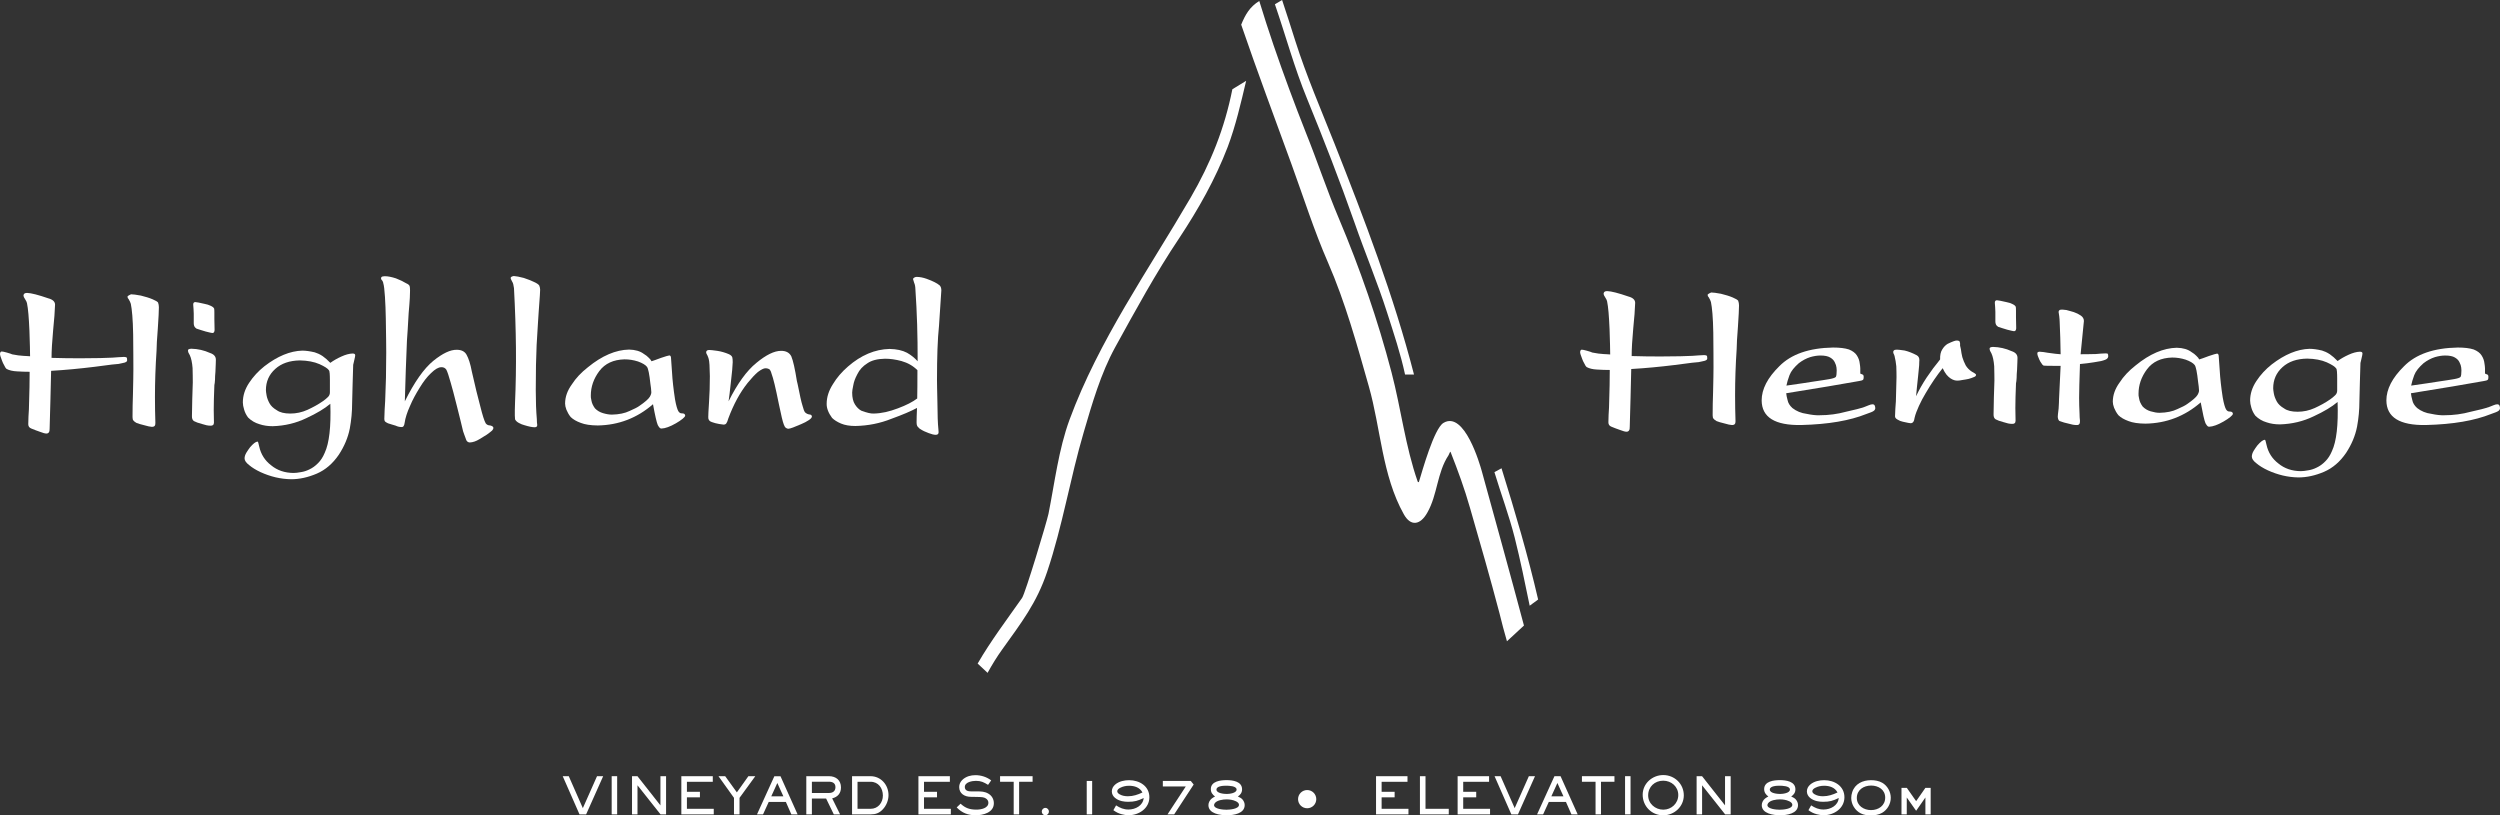 <?xml version="1.0" encoding="utf-8"?>
<!-- Generator: Adobe Illustrator 27.4.0, SVG Export Plug-In . SVG Version: 6.00 Build 0)  -->
<svg version="1.1" id="Layer_1" xmlns="http://www.w3.org/2000/svg" xmlns:xlink="http://www.w3.org/1999/xlink" x="0px" y="0px"
	 viewBox="0 0 732.158 238.79" style="enable-background:new 0 0 732.158 238.79;" xml:space="preserve">
<rect x="0" y="0" width="732.158" height="238.79" fill="#333333" stroke="none"/>
<style type="text/css">
	.st0{fill-rule:evenodd;clip-rule:evenodd;fill:#FFFFFF;}
	.st1{fill:#FFFFFF;}
</style>
<g>
	<g>
		<path class="st0" d="M286.317,194.331c3.861-6.672,8.597-12.921,13.008-19.213c0.967-1.394,7.168-22.018,7.737-24.635
			c1.82-9.103,2.958-18.86,6.173-27.593c8.534-23.156,23.07-43.751,35.417-64.944c5.945-10.212,9.984-20.368,12.26-31.803
			l4.039-2.475c-1.536,6.486-3.044,13.085-5.405,19.371c-3.641,9.501-8.59,18.206-14.166,26.655
			c-6.912,10.298-12.801,21.136-18.803,32.031c-4.21,7.681-6.742,16.499-9.188,24.835c-3.983,13.512-6.202,27.479-10.725,40.906
			c-3.072,9.159-7.539,14.878-13.113,22.672c-1.589,2.198-3.009,4.525-4.327,6.915 M375.476,0c1.338,4.011,2.617,7.994,3.869,11.976
			c3.271,10.269,7.539,20.14,11.522,30.182c8.761,22.188,17.295,44.405,23.241,67.532h-2.617c-1.309-6.088-3.3-12.004-5.205-17.978
			c-2.845-8.932-6.515-17.637-9.587-26.483c-4.324-12.317-8.99-24.266-13.911-36.327c-3.698-8.989-6.258-18.462-9.415-27.649
			L375.476,0z M441.33,187.806c-0.796-2.703-1.507-5.462-2.19-8.222c-2.703-10.297-5.661-20.566-8.619-30.807
			c-1.622-5.689-3.527-10.894-5.69-16.385c-0.141-0.37-0.369,0.54-0.597,0.91c-3.413,5.148-3.214,11.578-6.23,16.84
			c-2.019,3.613-4.836,4.153-6.884,0.455c-6.371-11.378-6.742-25.147-10.24-37.436c-3.442-12.146-6.884-24.606-11.919-36.183
			c-4.126-9.444-7.197-19.174-10.725-28.874c-4.95-13.626-10.041-27.167-14.736-40.878c1.223-2.987,2.504-5.205,5.292-6.94
			c1.337,4.323,2.703,8.648,4.182,12.943c2.958,8.619,6.116,17.154,9.472,25.631c3.357,8.334,6.145,16.84,9.644,25.089
			c6.173,14.621,11.435,29.784,15.446,45.145c2.759,10.525,4.039,21.648,7.652,31.946c0.057,0.171,0.341,0.256,0.37,0.057
			c0.938-3.044,4.409-15.589,7.168-17.239c6.145-3.698,10.696,12.175,11.237,14.138c4.153,15.077,8.334,30.125,12.346,45.201
			L441.33,187.806z M447.987,177.394c-1.365-6.656-2.731-13.342-4.38-19.913c-1.65-6.486-4.011-12.801-5.945-19.202l2.076-1.137
			c3.982,12.772,7.709,25.403,10.725,38.431L447.987,177.394z"/>
		<path class="st0" d="M289.223,197.053c-0.985-0.891-1.952-1.8-2.906-2.722"/>
	</g>
	<g>
		<path class="st1" d="M14.971,108.602c-0.062,2.864-0.13,5.681-0.202,8.452c-0.073,2.77-0.151,5.587-0.234,8.451
			c0.042,0.975-0.28,1.463-0.964,1.463c-0.374,0-0.986-0.167-1.837-0.499c-0.477-0.166-0.924-0.326-1.338-0.482
			c-0.415-0.155-0.819-0.316-1.214-0.482c-0.602-0.229-0.903-0.654-0.903-1.277c0.021-1.493,0.083-2.956,0.188-4.388
			c0.082-2.511,0.139-4.669,0.171-6.474c0.031-1.806,0.047-3.3,0.047-4.483c-0.602,0-1.209-0.009-1.821-0.031
			c-0.612-0.02-1.24-0.051-1.883-0.093c-1.266-0.062-2.283-0.301-3.05-0.716c-0.146-0.124-0.276-0.28-0.389-0.467
			c-0.115-0.186-0.223-0.394-0.327-0.623c-0.249-0.414-0.456-0.86-0.623-1.338c-0.394-0.997-0.59-1.65-0.59-1.961
			c0.041-0.477,0.207-0.716,0.498-0.716c0.249,0,0.747,0.104,1.494,0.311c0.394,0.104,0.721,0.202,0.98,0.296
			c0.259,0.094,0.461,0.172,0.607,0.233c0.643,0.125,1.23,0.224,1.759,0.296c0.529,0.073,1.022,0.12,1.479,0.141
			c0.414,0.021,0.782,0.042,1.105,0.062c0.321,0.021,0.616,0.042,0.887,0.061c0-1.224-0.062-3.704-0.188-7.438
			c-0.083-1.931-0.181-3.565-0.296-4.903c-0.115-1.338-0.254-2.401-0.42-3.191c-0.021-0.145-0.073-0.306-0.156-0.482
			c-0.083-0.176-0.197-0.379-0.343-0.607c-0.353-0.539-0.529-0.903-0.529-1.089c0-0.395,0.176-0.654,0.529-0.779
			c0.104-0.02,0.203-0.035,0.296-0.046c0.094-0.01,0.182-0.016,0.266-0.016c1.182,0.042,3.247,0.571,6.194,1.587
			c1.307,0.353,1.961,0.976,1.961,1.868c0,0.332-0.063,1.431-0.187,3.299c-0.145,1.847-0.27,3.227-0.373,4.139
			c-0.311,3.342-0.468,6.049-0.468,8.125c1.39,0.042,2.775,0.073,4.156,0.093c1.38,0.021,2.765,0.031,4.155,0.031
			c4.793-0.02,7.958-0.082,9.494-0.186c0.58-0.042,1.152-0.082,1.712-0.125c0.56-0.041,1.131-0.072,1.712-0.093
			c0.435,0,0.715,0.093,0.84,0.28c0.02,0.104,0.035,0.223,0.047,0.357c0.009,0.135,0.015,0.286,0.015,0.452
			c-0.042,0.249-0.301,0.447-0.778,0.591c-0.27,0.062-0.55,0.124-0.84,0.186l-0.872,0.186c-0.042,0-0.696,0.062-1.961,0.187
			c-1.349,0.167-3.029,0.384-5.042,0.654c-2.199,0.27-4.348,0.503-6.443,0.7C19.194,108.317,17.087,108.478,14.971,108.602z
			 M45.848,102.688c-0.311,4.649-0.467,9.172-0.467,13.571c0,1.308,0.01,2.589,0.031,3.845c0.02,1.256,0.051,2.506,0.093,3.751
			c0,0.331-0.042,0.58-0.124,0.747c-0.146,0.27-0.447,0.405-0.903,0.405c-0.498-0.021-1.235-0.177-2.21-0.468
			c-0.52-0.124-0.971-0.244-1.354-0.357c-0.384-0.115-0.701-0.223-0.95-0.327c-0.416-0.228-0.717-0.468-0.903-0.716
			c-0.167-0.166-0.249-0.498-0.249-0.996c0-1.141,0.011-2.262,0.031-3.361c0.02-1.1,0.051-2.211,0.093-3.331
			c0.042-1.763,0.073-3.242,0.094-4.435c0.021-1.193,0.031-2.142,0.031-2.848c0-1.183-0.005-2.615-0.016-4.296
			c-0.01-1.681-0.026-3.652-0.047-5.914c-0.042-2.241-0.124-4.104-0.249-5.587c-0.124-1.484-0.27-2.61-0.435-3.378
			c-0.104-0.394-0.323-0.86-0.654-1.401c-0.207-0.186-0.311-0.404-0.311-0.653c-0.104-0.146,0.239-0.395,1.027-0.748
			c0.56,0,1.515,0.125,2.864,0.374c0.664,0.167,1.287,0.337,1.868,0.513c0.58,0.177,1.11,0.369,1.587,0.576
			c0.83,0.353,1.359,0.664,1.588,0.934c0.166,0.456,0.249,0.924,0.249,1.401c0,0.519-0.026,1.291-0.078,2.319
			c-0.052,1.027-0.13,2.319-0.233,3.875C45.973,99.295,45.848,101.464,45.848,102.688z"/>
		<path class="st1" d="M62.657,123.792c-0.021,0.643-0.384,0.934-1.09,0.872c-0.642,0-1.453-0.167-2.427-0.498
			c-1.038-0.27-1.816-0.55-2.335-0.84c-0.416-0.27-0.612-0.758-0.591-1.463c0.021-1.681,0.052-3.341,0.094-4.981
			c0.042-1.639,0.094-3.268,0.155-4.887c0-0.601-0.005-1.25-0.016-1.945c-0.01-0.695-0.026-1.448-0.046-2.257
			c-0.125-1.618-0.395-2.874-0.81-3.767c-0.353-0.538-0.529-0.985-0.529-1.338c-0.083-0.331,0.238-0.519,0.965-0.56
			c1.909,0.042,3.735,0.457,5.479,1.245c1.203,0.395,1.773,1.1,1.712,2.116c0,0.167-0.012,0.525-0.031,1.075
			c-0.021,0.55-0.052,1.322-0.094,2.318c-0.042,0.415-0.073,0.821-0.094,1.214c-0.021,0.395-0.031,0.769-0.031,1.12
			c-0.042,0.727-0.103,1.245-0.186,1.557c-0.124,3.05-0.186,5.468-0.186,7.252L62.657,123.792z M62.843,96.68
			c-0.042,0.603-0.27,0.883-0.685,0.84c-0.166,0-0.809-0.145-1.93-0.435c-0.539-0.166-1.032-0.317-1.479-0.452
			c-0.446-0.134-0.846-0.264-1.198-0.388c-0.332-0.207-0.56-0.477-0.685-0.809c-0.083-0.228-0.125-0.487-0.125-0.779v-2.801
			c-0.021-0.456-0.042-0.903-0.061-1.338c-0.021-0.435-0.052-0.861-0.094-1.276c-0.021-0.499,0.176-0.758,0.591-0.779
			c0.186,0,0.508,0.047,0.964,0.141c0.457,0.093,1.048,0.223,1.774,0.388c0.685,0.125,1.277,0.311,1.774,0.56
			c0.56,0.25,0.903,0.53,1.027,0.84c0.042,0.208,0.062,0.591,0.062,1.152v1.899L62.843,96.68z"/>
		<path class="st1" d="M96.74,106.268c0.934-0.685,2.023-1.308,3.269-1.868c1.183-0.539,2.262-0.83,3.237-0.872
			c0.516,0,0.779,0.167,0.779,0.498c0,0.125-0.021,0.296-0.062,0.515c-0.042,0.218-0.104,0.493-0.187,0.825
			c-0.083,0.353-0.15,0.649-0.204,0.887c-0.05,0.238-0.096,0.43-0.137,0.576c-0.062,1.95-0.121,3.854-0.171,5.711
			c-0.054,1.858-0.1,3.72-0.142,5.588c0,2.448-0.229,4.908-0.683,7.377c-0.521,2.635-1.587,5.187-3.207,7.657
			c-1.764,2.594-3.911,4.44-6.443,5.54c-2.573,1.1-5.073,1.65-7.502,1.65c-1.556-0.022-3.081-0.208-4.576-0.56
			c-1.493-0.354-2.967-0.862-4.419-1.526c-0.706-0.332-1.334-0.67-1.883-1.012c-0.551-0.342-1.033-0.689-1.447-1.042
			c-0.892-0.684-1.339-1.338-1.339-1.961c0-0.519,0.176-1.079,0.53-1.681c0.166-0.27,0.336-0.534,0.513-0.794
			c0.176-0.26,0.368-0.525,0.576-0.793c0.912-1.059,1.629-1.609,2.147-1.651c0.145-0.104,0.322,0.384,0.529,1.463
			c0.499,2.262,1.66,4.088,3.486,5.479c1.785,1.473,3.974,2.22,6.568,2.241c0.291,0,0.611-0.021,0.964-0.062
			c0.353-0.042,0.758-0.104,1.214-0.186c0.83-0.125,1.639-0.384,2.428-0.778c0.912-0.415,1.763-1.028,2.552-1.837
			c0.788-0.768,1.441-1.775,1.961-3.019c1.328-2.844,1.877-7.637,1.649-14.381c-1.661,1.412-3.995,2.813-7.003,4.203
			c-3.051,1.473-6.34,2.261-9.868,2.365c-1.432,0-2.728-0.197-3.891-0.591c-1.287-0.373-2.397-1.027-3.33-1.961
			c-0.54-0.726-0.924-1.493-1.152-2.304c-0.249-0.809-0.374-1.514-0.374-2.116c0-1.971,0.612-3.88,1.837-5.727
			c1.203-1.826,2.697-3.445,4.482-4.856c3.818-2.946,7.511-4.472,11.081-4.576c1.016,0,2.231,0.167,3.642,0.498
			c0.353,0.104,0.721,0.245,1.105,0.421c0.384,0.176,0.783,0.4,1.199,0.67C95.215,104.794,95.972,105.458,96.74,106.268z
			 M96.304,108.415c-0.29-0.477-1.203-1.068-2.739-1.774c-1.577-0.684-3.486-1.048-5.727-1.089c-3.029,0.042-5.437,0.872-7.221,2.49
			c-1.826,1.64-2.74,3.704-2.74,6.195c0,0.31,0.062,0.82,0.188,1.525c0.124,0.727,0.404,1.494,0.84,2.303
			c0.414,0.789,1.14,1.484,2.178,2.086c0.893,0.644,2.21,0.964,3.953,0.964c1.722,0,3.393-0.362,5.012-1.089
			c0.766-0.352,1.53-0.736,2.287-1.152c0.758-0.414,1.51-0.882,2.258-1.401c0.228-0.165,0.461-0.343,0.7-0.529
			c0.239-0.186,0.472-0.394,0.701-0.623c0.414-0.374,0.622-0.84,0.622-1.401v-3.579c0-0.353-0.005-0.696-0.016-1.028
			c-0.01-0.331-0.026-0.643-0.046-0.933C96.511,108.82,96.429,108.498,96.304,108.415z"/>
		<path class="st1" d="M118.559,117.535c2.801-5.644,5.582-9.597,8.343-11.859c2.718-2.199,5.011-3.279,6.877-3.238
			c1.37,0,2.324,0.487,2.864,1.463c0.292,0.519,0.566,1.178,0.825,1.977c0.26,0.799,0.494,1.759,0.702,2.879
			c0.477,2.137,0.923,4.052,1.337,5.743c0.417,1.691,0.8,3.19,1.152,4.498c0.644,2.594,1.173,4.254,1.589,4.98
			c0.31,0.415,0.756,0.623,1.337,0.623c0.623,0.166,0.923,0.405,0.904,0.716c0,0.249-0.125,0.508-0.375,0.778
			c-0.167,0.145-0.373,0.316-0.623,0.513c-0.248,0.197-0.55,0.42-0.902,0.67c-0.271,0.165-0.581,0.357-0.933,0.576
			c-0.354,0.218-0.768,0.472-1.245,0.762c-0.977,0.602-1.91,0.923-2.801,0.964c-0.437,0-0.779-0.207-1.027-0.622
			c-0.125-0.271-0.25-0.612-0.375-1.028c-0.083-0.228-0.177-0.477-0.279-0.747c-0.104-0.27-0.208-0.571-0.312-0.903
			c-0.167-0.747-0.4-1.717-0.7-2.911c-0.302-1.192-0.658-2.629-1.075-4.31c-0.415-1.682-0.777-3.098-1.089-4.25
			c-0.31-1.151-0.56-2.048-0.746-2.692c-0.271-0.954-0.51-1.748-0.716-2.382c-0.208-0.632-0.396-1.115-0.56-1.448
			c-0.354-0.538-0.862-0.788-1.525-0.747c-0.831,0.021-1.816,0.591-2.957,1.712c-0.581,0.539-1.152,1.173-1.712,1.898
			c-0.56,0.727-1.11,1.536-1.649,2.429c-0.542,0.872-1.043,1.738-1.51,2.599s-0.898,1.758-1.291,2.692
			c-0.852,1.868-1.381,3.528-1.589,4.981c-0.104,0.851-0.404,1.255-0.902,1.213c-0.581,0-1.152-0.134-1.712-0.404
			c-0.354-0.104-0.716-0.213-1.089-0.327c-0.373-0.115-0.758-0.233-1.152-0.358c-0.477-0.228-0.779-0.414-0.904-0.56
			c-0.123-0.186-0.185-0.425-0.185-0.715c0.021-0.892,0.052-1.78,0.094-2.662c0.042-0.882,0.092-1.759,0.154-2.63
			c0.104-2.178,0.181-4.43,0.233-6.754c0.052-2.323,0.079-4.793,0.079-7.408c0-0.788-0.011-1.996-0.031-3.626
			c-0.021-1.629-0.052-3.73-0.094-6.303c-0.021-1.183-0.052-2.303-0.094-3.361c-0.042-1.058-0.094-2.065-0.156-3.019
			c-0.123-2.013-0.289-3.351-0.498-4.015c0-0.166-0.083-0.395-0.248-0.685c-0.271-0.27-0.404-0.487-0.404-0.654
			c0-0.373,0.175-0.58,0.529-0.622c0.144-0.021,0.269-0.036,0.373-0.047c0.104-0.01,0.188-0.016,0.248-0.016
			c0.852,0,1.92,0.207,3.207,0.623c1.141,0.435,2.158,0.924,3.049,1.463c0.5,0.207,0.821,0.466,0.966,0.778
			c0.081,0.228,0.125,0.675,0.125,1.338c0,0.083-0.006,0.301-0.017,0.654c-0.01,0.353-0.027,0.851-0.046,1.494
			c-0.042,0.643-0.09,1.333-0.142,2.069c-0.052,0.737-0.119,1.541-0.202,2.413c-0.104,1.888-0.198,3.497-0.279,4.825
			c-0.083,1.328-0.156,2.396-0.219,3.205c-0.125,2.864-0.24,5.759-0.341,8.685C118.736,111.373,118.643,114.402,118.559,117.535z"/>
		<path class="st1" d="M157.156,101.101c-0.083,1.701-0.146,3.642-0.188,5.82c-0.042,2.179-0.062,4.638-0.062,7.377
			c0,1.64,0.025,3.159,0.077,4.56c0.052,1.401,0.131,2.703,0.235,3.906c0,0.332,0.008,0.638,0.031,0.919
			c0.019,0.28,0.05,0.545,0.092,0.793c0,0.436-0.248,0.654-0.746,0.654c-0.706,0-1.693-0.197-2.957-0.592
			c-0.292-0.083-0.566-0.171-0.825-0.264c-0.26-0.093-0.514-0.213-0.762-0.358c-0.498-0.249-0.862-0.549-1.089-0.902
			c-0.208,0-0.25-1.722-0.125-5.167c0.227-5.126,0.317-10.437,0.265-15.937c-0.052-5.498-0.244-11.34-0.577-17.524
			c-0.123-0.955-0.29-1.567-0.498-1.837c-0.352-0.685-0.508-1.027-0.466-1.027c-0.083-0.332,0.219-0.56,0.902-0.685
			c0.685,0.042,1.66,0.229,2.926,0.56c0.602,0.208,1.137,0.4,1.604,0.576c0.467,0.177,0.866,0.348,1.198,0.513
			c0.956,0.415,1.537,0.8,1.743,1.152c0.167,0.436,0.25,0.84,0.25,1.214c0.042,0-0.104,2.21-0.435,6.63
			c-0.042,0.519-0.11,1.566-0.204,3.144C157.452,96.203,157.32,98.361,157.156,101.101z"/>
		<path class="st1" d="M190.805,105.8c0.269-0.082,0.637-0.207,1.104-0.373c0.467-0.167,1.033-0.374,1.697-0.623
			c0.662-0.228,1.193-0.4,1.587-0.513c0.394-0.115,0.675-0.182,0.839-0.203c0.333,0,0.5,0.322,0.5,0.965
			c0,0.332,0.092,1.649,0.279,3.953c0.062,1.141,0.167,2.371,0.312,3.688c0.144,1.318,0.331,2.723,0.56,4.218
			c0.165,0.934,0.331,1.686,0.498,2.257c0.165,0.571,0.321,0.981,0.467,1.23c0.289,0.477,0.654,0.696,1.089,0.654
			c0.602,0,0.912,0.228,0.933,0.684c-0.042,0.229-0.29,0.529-0.746,0.903c-0.271,0.207-0.566,0.426-0.887,0.654
			c-0.323,0.228-0.691,0.456-1.106,0.684c-1.702,0.976-3.103,1.484-4.203,1.526c-0.206,0-0.373-0.062-0.498-0.186
			c-0.167-0.146-0.362-0.426-0.592-0.841c-0.331-0.767-0.798-2.801-1.399-6.1c-4.649,4.047-10.045,6.121-16.187,6.225
			c-2.096-0.021-3.746-0.27-4.95-0.747c-1.266-0.456-2.251-1.028-2.957-1.712c-0.29-0.353-0.539-0.716-0.746-1.089
			c-0.208-0.374-0.385-0.737-0.529-1.09c-0.25-0.684-0.375-1.276-0.375-1.773c0-1.931,0.664-3.808,1.993-5.635
			c1.141-1.784,2.707-3.454,4.698-5.011c4.11-3.361,8.126-5.084,12.047-5.167c1.826,0.042,3.268,0.468,4.328,1.277
			c0.56,0.332,1.027,0.696,1.4,1.089C190.378,105.116,190.659,105.469,190.805,105.8z M190.492,112.493
			c-0.31-2.926-0.654-4.617-1.027-5.073c-0.435-0.561-1.308-1.079-2.614-1.557c-1.287-0.414-2.605-0.623-3.953-0.623
			c-3.259,0.083-5.717,1.225-7.377,3.424c-1.663,2.221-2.492,4.607-2.492,7.159c-0.042,0.291,0.021,0.799,0.188,1.526
			c0.123,0.726,0.467,1.474,1.028,2.241c0.642,0.664,1.42,1.131,2.335,1.401c0.975,0.291,1.845,0.435,2.614,0.435
			c2.095-0.041,3.838-0.404,5.23-1.089c0.664-0.29,1.229-0.555,1.695-0.794c0.469-0.238,0.814-0.44,1.044-0.607
			c1.702-1.162,2.749-2.074,3.145-2.739c0.331-0.581,0.477-1.048,0.435-1.401c-0.021-0.395-0.052-0.779-0.094-1.152
			C190.607,113.271,190.555,112.887,190.492,112.493z"/>
		<path class="st1" d="M213.373,117.535c2.593-5.209,5.311-8.965,8.154-11.267c2.843-2.345,5.24-3.518,7.192-3.518
			c1.452-0.021,2.458,0.508,3.018,1.587c0.271,0.644,0.54,1.567,0.81,2.771c0.269,1.204,0.55,2.708,0.839,4.513
			c0.062,0.228,0.129,0.508,0.202,0.84c0.073,0.332,0.152,0.705,0.235,1.121c0.102,0.477,0.202,0.955,0.296,1.432
			c0.092,0.477,0.192,0.955,0.296,1.432c0.102,0.477,0.212,0.933,0.325,1.369c0.115,0.435,0.235,0.851,0.358,1.246
			c0.208,0.809,0.425,1.369,0.654,1.681c0.414,0.415,0.943,0.644,1.587,0.684c0.292,0.125,0.437,0.311,0.437,0.56
			c-0.021,0.332-0.344,0.696-0.966,1.089c-0.581,0.395-1.318,0.779-2.21,1.152c-0.954,0.415-1.737,0.736-2.349,0.965
			c-0.612,0.228-1.064,0.353-1.354,0.374c-0.25,0-0.487-0.083-0.716-0.249c-0.25-0.167-0.456-0.488-0.623-0.965
			c-0.167-0.415-0.369-1.12-0.606-2.117c-0.24-0.995-0.525-2.303-0.856-3.922c-0.479-2.386-0.893-4.306-1.245-5.759
			c-0.354-1.452-0.643-2.469-0.873-3.05c-0.042-0.228-0.108-0.446-0.202-0.654c-0.094-0.206-0.192-0.394-0.296-0.56
			c-0.29-0.289-0.737-0.435-1.337-0.435c-0.479,0-1.204,0.363-2.181,1.089c-0.912,0.789-1.908,1.847-2.987,3.175
			c-1.141,1.432-2.178,3.009-3.114,4.731c-0.933,1.723-1.785,3.611-2.551,5.665c-0.104,0.374-0.208,0.685-0.312,0.934
			c-0.104,0.249-0.198,0.426-0.279,0.529c-0.167,0.249-0.435,0.374-0.81,0.374c-0.208,0-0.654-0.062-1.337-0.186
			c-0.727-0.125-1.433-0.311-2.118-0.56c-0.727-0.229-1.068-0.716-1.027-1.463c0-0.228,0.017-0.701,0.046-1.416
			c0.031-0.716,0.09-1.676,0.173-2.879c0.081-1.245,0.144-2.495,0.185-3.751c0.042-1.255,0.062-2.568,0.062-3.937
			c-0.021-1.348-0.056-2.438-0.108-3.269c-0.052-0.829-0.129-1.42-0.233-1.773c-0.042-0.207-0.167-0.55-0.375-1.028
			c-0.248-0.394-0.373-0.695-0.373-0.903c0.021-0.477,0.344-0.705,0.964-0.684c0.188,0,0.469,0.021,0.841,0.062
			c0.373,0.042,0.85,0.104,1.431,0.186c0.581,0.083,1.158,0.207,1.729,0.374c0.571,0.166,1.125,0.364,1.664,0.591
			c0.56,0.249,0.904,0.56,1.029,0.933c0.081,0.311,0.123,0.789,0.123,1.432c-0.021,0.581-0.073,1.35-0.154,2.303
			c-0.083,0.955-0.208,2.117-0.375,3.486c-0.144,1.369-0.275,2.521-0.387,3.455C213.554,116.259,213.454,116.996,213.373,117.535z"
			/>
		<path class="st1" d="M275,95.436c-0.206,1.95-0.356,4.233-0.45,6.848c-0.094,2.614-0.14,5.613-0.14,8.995
			c0,0.395,0.008,1.131,0.029,2.21c0.021,1.08,0.052,2.533,0.094,4.358c0.021,3.652,0.115,6.246,0.281,7.781
			c0.021,0.27,0.035,0.483,0.046,0.638c0.01,0.156,0.017,0.265,0.017,0.327c0,0.498-0.281,0.747-0.841,0.747
			c-0.519,0-1.204-0.166-2.053-0.498c-0.479-0.167-0.929-0.353-1.354-0.56c-0.427-0.207-0.846-0.447-1.262-0.715
			c-0.435-0.353-0.704-0.675-0.808-0.965c-0.083-0.186-0.125-0.498-0.125-0.934c0-0.477,0.01-1.063,0.031-1.758
			c0.021-0.696,0.052-1.51,0.094-2.444c-1.722,0.934-4.213,1.992-7.471,3.175c-1.66,0.664-3.368,1.173-5.121,1.526
			c-1.754,0.352-3.574,0.549-5.461,0.59c-1.662,0-3.062-0.239-4.203-0.715c-1.12-0.477-1.991-1.027-2.614-1.649
			c-1.081-1.453-1.61-2.832-1.589-4.14c0-1.93,0.612-3.849,1.837-5.758c1.12-1.868,2.595-3.59,4.419-5.167
			c3.82-3.32,7.877-5.032,12.171-5.136c2.074,0.042,3.776,0.415,5.105,1.12c1.204,0.685,2.241,1.515,3.112,2.49
			c0.021-7.428-0.196-14.432-0.652-21.01c-0.021-0.851-0.146-1.514-0.375-1.992c-0.042-0.145-0.087-0.3-0.139-0.466
			c-0.052-0.166-0.108-0.353-0.171-0.56c0-0.207,0.125-0.374,0.373-0.498c0.208-0.125,0.446-0.188,0.717-0.188
			c0.933,0.021,1.887,0.208,2.864,0.56c0.477,0.167,0.908,0.332,1.291,0.499c0.383,0.165,0.721,0.322,1.012,0.466
			c0.31,0.146,0.592,0.301,0.839,0.466c0.25,0.167,0.477,0.332,0.685,0.498c0.331,0.332,0.498,0.82,0.498,1.463L275,95.436z
			 M268.62,116.695c0.021-0.996,0.035-2.184,0.046-3.564c0.01-1.38,0.017-2.951,0.017-4.715c-1.266-1.265-2.824-2.158-4.669-2.677
			c-1.701-0.456-3.311-0.684-4.826-0.684c-2.22,0.042-3.942,0.487-5.167,1.338c-1.327,0.83-2.303,1.889-2.924,3.175
			c-0.644,1.183-1.05,2.293-1.214,3.33c-0.208,0.976-0.312,1.671-0.312,2.086c0,1.453,0.271,2.604,0.81,3.455
			c0.539,0.851,1.162,1.463,1.868,1.836c1.597,0.602,2.801,0.882,3.609,0.84c1.141-0.02,2.299-0.16,3.472-0.42
			c1.171-0.259,2.381-0.628,3.626-1.105C265.403,118.677,267.292,117.711,268.62,116.695z"/>
	</g>
	<g>
		<path class="st1" d="M477.73,108.071c-0.06,2.864-0.129,5.68-0.202,8.451c-0.073,2.77-0.15,5.587-0.233,8.451
			c0.042,0.975-0.279,1.463-0.964,1.463c-0.373,0-0.985-0.167-1.837-0.499c-0.477-0.166-0.923-0.326-1.339-0.482
			c-0.414-0.155-0.818-0.317-1.212-0.482c-0.602-0.229-0.904-0.654-0.904-1.277c0.021-1.493,0.083-2.956,0.187-4.388
			c0.083-2.511,0.14-4.669,0.171-6.474c0.031-1.806,0.046-3.3,0.046-4.483c-0.602,0-1.208-0.009-1.82-0.031
			c-0.612-0.02-1.239-0.051-1.883-0.093c-1.266-0.062-2.283-0.301-3.051-0.716c-0.144-0.124-0.275-0.28-0.387-0.466
			c-0.115-0.186-0.225-0.394-0.327-0.623c-0.25-0.415-0.458-0.86-0.623-1.338c-0.396-0.996-0.591-1.649-0.591-1.961
			c0.042-0.477,0.206-0.716,0.498-0.716c0.248,0,0.748,0.104,1.493,0.311c0.394,0.104,0.721,0.202,0.981,0.296
			c0.26,0.094,0.462,0.172,0.606,0.233c0.644,0.125,1.231,0.224,1.76,0.296c0.529,0.073,1.023,0.12,1.479,0.141
			c0.414,0.021,0.783,0.042,1.104,0.062c0.323,0.021,0.619,0.042,0.887,0.061c0-1.224-0.062-3.704-0.185-7.438
			c-0.083-1.931-0.183-3.564-0.296-4.903c-0.115-1.338-0.256-2.401-0.421-3.191c-0.021-0.145-0.073-0.306-0.156-0.482
			c-0.083-0.176-0.198-0.379-0.342-0.607c-0.354-0.539-0.529-0.903-0.529-1.089c0-0.395,0.175-0.654,0.529-0.779
			c0.102-0.02,0.202-0.035,0.296-0.046c0.094-0.01,0.181-0.016,0.265-0.016c1.183,0.042,3.247,0.571,6.194,1.587
			c1.308,0.353,1.96,0.976,1.96,1.868c0,0.332-0.06,1.431-0.185,3.299c-0.146,1.847-0.271,3.227-0.375,4.139
			c-0.31,3.342-0.466,6.049-0.466,8.125c1.391,0.042,2.776,0.073,4.155,0.093c1.381,0.021,2.766,0.031,4.157,0.031
			c4.792-0.02,7.956-0.082,9.493-0.186c0.581-0.042,1.152-0.082,1.712-0.125c0.56-0.041,1.131-0.072,1.712-0.093
			c0.435,0,0.716,0.093,0.839,0.28c0.021,0.104,0.038,0.223,0.048,0.357c0.01,0.135,0.015,0.286,0.015,0.452
			c-0.042,0.249-0.3,0.447-0.777,0.591c-0.271,0.062-0.55,0.124-0.841,0.186l-0.871,0.186c-0.042,0-0.696,0.062-1.962,0.188
			c-1.35,0.167-3.03,0.384-5.042,0.654c-2.199,0.27-4.347,0.503-6.444,0.7C481.954,107.787,479.848,107.947,477.73,108.071z
			 M508.608,102.158c-0.31,4.649-0.467,9.172-0.467,13.571c0,1.308,0.01,2.589,0.031,3.845c0.021,1.256,0.052,2.506,0.094,3.751
			c0,0.331-0.042,0.58-0.125,0.747c-0.146,0.27-0.446,0.405-0.904,0.405c-0.498-0.021-1.233-0.177-2.21-0.468
			c-0.519-0.124-0.971-0.244-1.354-0.357c-0.383-0.115-0.7-0.223-0.95-0.327c-0.415-0.228-0.714-0.468-0.902-0.716
			c-0.167-0.166-0.25-0.498-0.25-0.995c0-1.141,0.01-2.262,0.031-3.362c0.021-1.1,0.052-2.211,0.094-3.331
			c0.042-1.763,0.073-3.242,0.094-4.435c0.021-1.193,0.031-2.142,0.031-2.848c0-1.183-0.006-2.615-0.014-4.296
			c-0.012-1.681-0.027-3.652-0.048-5.914c-0.042-2.241-0.125-4.104-0.248-5.587c-0.125-1.484-0.271-2.61-0.437-3.378
			c-0.104-0.394-0.321-0.86-0.654-1.401c-0.206-0.186-0.31-0.404-0.31-0.653c-0.104-0.146,0.237-0.395,1.027-0.748
			c0.56,0,1.514,0.125,2.864,0.374c0.664,0.167,1.287,0.337,1.868,0.513c0.581,0.177,1.11,0.369,1.587,0.576
			c0.829,0.353,1.36,0.664,1.587,0.934c0.167,0.456,0.25,0.924,0.25,1.401c0,0.519-0.027,1.291-0.079,2.319
			c-0.05,1.027-0.129,2.319-0.233,3.875C508.733,98.765,508.608,100.934,508.608,102.158z"/>
		<path class="st1" d="M545.618,109.752c0.125,0.125,0.188,0.332,0.188,0.623c0,0.436-0.062,0.716-0.188,0.84
			c-0.167,0.167-0.55,0.292-1.152,0.374c-2.51,0.457-5.536,0.981-9.072,1.571c-3.538,0.591-7.631,1.261-12.28,2.008
			c0.021,0.292,0.067,0.603,0.14,0.934c0.073,0.332,0.16,0.696,0.264,1.089c0.146,0.809,0.612,1.578,1.402,2.303
			c1.183,0.934,2.583,1.505,4.201,1.712c1.454,0.311,2.71,0.447,3.768,0.405c2.676,0,5.259-0.343,7.75-1.028
			c2.491-0.539,4.284-1.006,5.386-1.401c0.123-0.041,0.283-0.103,0.481-0.186c0.198-0.083,0.431-0.176,0.7-0.28
			c0.5-0.207,0.883-0.311,1.152-0.311c0.312,0,0.529,0.104,0.654,0.311c0.125,0.291,0.188,0.55,0.188,0.778
			c0,0.311-0.125,0.571-0.373,0.778c-0.167,0.146-0.442,0.296-0.825,0.452c-0.385,0.155-0.877,0.337-1.479,0.545
			c-2.387,0.955-5.146,1.701-8.281,2.241c-3.132,0.539-6.702,0.861-10.707,0.965c-7.719,0.145-11.59-2.262-11.609-7.222
			c0-3.278,1.72-6.609,5.165-9.992c3.466-3.527,8.716-5.354,15.751-5.479c1.929,0,3.474,0.187,4.638,0.561
			c1.077,0.435,1.845,1.006,2.301,1.711c0.5,0.748,0.789,1.557,0.873,2.428c0.083,0.456,0.135,0.924,0.156,1.401
			c0.019,0.478,0.019,0.986,0,1.525L545.618,109.752z M523.177,112.927c1.887-0.269,3.501-0.503,4.84-0.7
			c1.337-0.197,2.443-0.369,3.314-0.513c0.873-0.125,1.677-0.244,2.414-0.358c0.735-0.114,1.406-0.223,2.008-0.327
			c1.058-0.186,1.691-0.405,1.897-0.654c0.167-0.29,0.25-0.903,0.25-1.836c0-0.062-0.006-0.172-0.017-0.327
			c-0.01-0.156-0.025-0.348-0.046-0.576c-0.042-0.456-0.208-0.965-0.498-1.526c-0.25-0.56-0.696-1.027-1.339-1.401
			c-0.643-0.394-1.597-0.591-2.864-0.591c-0.912,0-1.91,0.156-2.989,0.468c-1.162,0.373-2.272,0.964-3.33,1.773
			c-0.664,0.581-1.229,1.163-1.695,1.743c-0.467,0.581-0.814,1.173-1.043,1.774c-0.229,0.602-0.415,1.157-0.56,1.665
			C523.373,112.051,523.258,112.513,523.177,112.927z"/>
		<path class="st1" d="M561.151,116.04c0.893-1.888,1.924-3.713,3.097-5.477c1.173-1.764,2.485-3.528,3.938-5.292
			c-0.042-1.244,0.167-2.22,0.623-2.925c0.435-0.727,0.964-1.277,1.587-1.65c1.41-0.684,2.304-1.006,2.676-0.964
			c0.437,0,0.716,0.104,0.841,0.311c0.125,0.27,0.164,0.674,0.125,1.213c0.019,0.062,0.05,0.187,0.092,0.374
			c0.042,0.186,0.094,0.426,0.156,0.716c0.042,0.332,0.094,0.684,0.156,1.058c0.062,0.373,0.144,0.768,0.248,1.183
			c0.125,0.414,0.271,0.825,0.437,1.229c0.164,0.405,0.352,0.805,0.56,1.199c0.456,0.747,1.058,1.359,1.806,1.837
			c0.912,0.477,1.316,0.799,1.212,0.964c0,0.27-0.217,0.478-0.652,0.623c-0.208,0.104-0.442,0.198-0.702,0.28
			c-0.258,0.083-0.533,0.167-0.825,0.249c-0.289,0.062-0.585,0.12-0.887,0.172c-0.3,0.052-0.596,0.098-0.887,0.14
			c-0.602,0.125-1.068,0.186-1.4,0.186c-0.685,0.043-1.391-0.176-2.116-0.653c-0.375-0.249-0.758-0.602-1.152-1.059
			c-0.375-0.456-0.758-1.1-1.152-1.93c-1.724,2.159-3.374,4.586-4.951,7.284c-0.727,1.204-1.389,2.459-1.991,3.765
			c-0.292,0.644-0.546,1.251-0.762,1.821c-0.219,0.571-0.389,1.126-0.514,1.665c-0.125,1.058-0.508,1.587-1.152,1.587
			c-0.125,0-0.373-0.036-0.748-0.108c-0.373-0.073-0.881-0.182-1.525-0.327c-0.539-0.103-1.058-0.311-1.556-0.623
			c-0.498-0.27-0.748-0.591-0.748-0.964c0.021-0.748,0.052-1.484,0.094-2.211c0.042-0.726,0.094-1.452,0.156-2.178
			c0.081-2.323,0.144-4.689,0.185-7.097c0-0.456-0.004-0.95-0.015-1.479c-0.01-0.529-0.027-1.094-0.048-1.696
			c-0.123-1.162-0.269-2.033-0.435-2.615c0-0.124-0.062-0.362-0.185-0.715c-0.187-0.332-0.281-0.602-0.281-0.809
			c0-0.311,0.156-0.529,0.467-0.654c0.125-0.021,0.244-0.035,0.358-0.047c0.115-0.01,0.223-0.016,0.327-0.016
			c0.167,0,0.425,0.021,0.779,0.062c0.352,0.042,0.819,0.104,1.4,0.186c1.141,0.271,2.335,0.737,3.58,1.401
			c0.519,0.292,0.766,0.789,0.748,1.494c0,0.021-0.013,0.146-0.031,0.374l-0.031,1.027c-0.042,0.478-0.089,0.986-0.142,1.525
			c-0.052,0.539-0.108,1.11-0.171,1.712c-0.146,1.39-0.269,2.568-0.373,3.532C561.265,114.686,561.192,115.46,561.151,116.04z"/>
		<path class="st1" d="M590.285,123.262c-0.021,0.643-0.385,0.934-1.089,0.872c-0.644,0-1.454-0.167-2.428-0.498
			c-1.037-0.27-1.816-0.55-2.335-0.84c-0.414-0.27-0.612-0.758-0.591-1.463c0.021-1.681,0.052-3.341,0.094-4.981
			c0.042-1.639,0.094-3.268,0.156-4.887c0-0.601-0.006-1.25-0.017-1.945c-0.01-0.695-0.025-1.447-0.046-2.257
			c-0.125-1.618-0.396-2.874-0.81-3.767c-0.352-0.538-0.529-0.985-0.529-1.338c-0.083-0.331,0.24-0.519,0.964-0.56
			c1.91,0.042,3.736,0.457,5.48,1.245c1.204,0.395,1.774,1.1,1.712,2.116c0,0.167-0.01,0.525-0.031,1.075
			c-0.021,0.55-0.052,1.323-0.094,2.318c-0.042,0.416-0.073,0.821-0.094,1.214c-0.021,0.395-0.031,0.769-0.031,1.12
			c-0.042,0.727-0.104,1.245-0.185,1.557c-0.125,3.05-0.188,5.468-0.188,7.252L590.285,123.262z M590.471,96.15
			c-0.042,0.603-0.269,0.883-0.683,0.84c-0.167,0-0.81-0.145-1.931-0.435c-0.539-0.166-1.033-0.317-1.479-0.452
			c-0.446-0.134-0.846-0.264-1.198-0.388c-0.333-0.207-0.56-0.477-0.685-0.809c-0.083-0.228-0.125-0.487-0.125-0.779v-2.801
			c-0.021-0.456-0.042-0.903-0.062-1.338c-0.021-0.435-0.052-0.861-0.094-1.276c-0.021-0.499,0.177-0.758,0.591-0.779
			c0.187,0,0.508,0.047,0.966,0.141c0.456,0.093,1.048,0.223,1.774,0.388c0.683,0.125,1.275,0.311,1.772,0.56
			c0.562,0.25,0.904,0.53,1.029,0.84c0.042,0.208,0.062,0.591,0.062,1.152v1.899L590.471,96.15z"/>
		<path class="st1" d="M609.334,103.746c0.664,0,1.364-0.005,2.102-0.016s1.52-0.026,2.351-0.047
			c1.037-0.104,1.981-0.166,2.833-0.187c0.102,0,0.206,0.006,0.31,0.016c0.104,0.011,0.208,0.027,0.312,0.047
			c0.123,0.125,0.185,0.384,0.185,0.779c0,0.249-0.104,0.477-0.31,0.684c-0.25,0.249-0.841,0.488-1.774,0.716
			c-0.104,0.021-0.344,0.061-0.717,0.124c-0.373,0.062-0.86,0.146-1.462,0.249c-0.644,0.104-1.297,0.198-1.962,0.28
			c-0.664,0.083-1.35,0.156-2.054,0.219c-0.083,2.448-0.146,4.492-0.188,6.132c-0.042,1.639-0.062,2.895-0.062,3.766
			c0,0.768,0.011,1.536,0.031,2.304c0.021,0.767,0.052,1.545,0.094,2.334c0,0.353,0.01,0.706,0.031,1.059
			c0.021,0.353,0.052,0.705,0.094,1.058c0.042,0.851-0.281,1.255-0.966,1.214c-0.704,0-1.493-0.135-2.364-0.405
			c-0.479-0.104-0.918-0.214-1.325-0.327c-0.404-0.115-0.762-0.233-1.073-0.358c-0.435-0.041-0.696-0.466-0.779-1.276
			c0-0.165,0.021-0.451,0.062-0.856c0.042-0.405,0.104-0.929,0.188-1.573c0.042-0.663,0.073-1.218,0.094-1.665
			c0.019-0.446,0.031-0.804,0.031-1.074c0.185-3.362,0.342-6.63,0.466-9.804h-2.303c-0.664,0-1.22-0.005-1.666-0.016
			c-0.446-0.01-0.783-0.026-1.01-0.047c-0.25-0.125-0.469-0.363-0.654-0.716c-0.125-0.166-0.239-0.336-0.344-0.513
			c-0.104-0.176-0.198-0.368-0.279-0.576c-0.375-0.809-0.56-1.38-0.56-1.712c-0.062-0.331,0.144-0.519,0.623-0.56
			c0.394,0.021,0.794,0.057,1.198,0.109c0.404,0.052,0.814,0.12,1.229,0.202c0.873,0.125,1.62,0.223,2.241,0.296
			c0.623,0.073,1.131,0.12,1.527,0.141c-0.042-3.279-0.135-6.444-0.281-9.494c0-0.165-0.01-0.383-0.031-0.654
			c-0.021-0.269-0.052-0.601-0.094-0.995c-0.123-0.705-0.185-1.11-0.185-1.214c0-0.29,0.133-0.508,0.404-0.654
			c0.104-0.02,0.208-0.035,0.312-0.046c0.102-0.01,0.206-0.016,0.31-0.016c0.083,0,0.227,0.011,0.435,0.031s0.487,0.051,0.841,0.093
			c0.289,0.083,0.61,0.172,0.964,0.265c0.352,0.094,0.737,0.203,1.152,0.327c0.789,0.27,1.483,0.612,2.085,1.027
			c0.602,0.415,0.904,0.945,0.904,1.588L609.334,103.746z"/>
		<path class="st1" d="M644.071,105.27c0.269-0.082,0.637-0.207,1.104-0.373c0.466-0.167,1.033-0.374,1.697-0.623
			c0.662-0.228,1.193-0.4,1.587-0.513c0.394-0.114,0.675-0.182,0.839-0.203c0.333,0,0.5,0.322,0.5,0.965
			c0,0.332,0.092,1.649,0.279,3.953c0.062,1.141,0.167,2.371,0.312,3.688c0.144,1.318,0.331,2.723,0.56,4.217
			c0.164,0.934,0.331,1.686,0.498,2.257c0.165,0.571,0.321,0.981,0.467,1.23c0.289,0.477,0.654,0.696,1.089,0.654
			c0.602,0,0.912,0.228,0.933,0.684c-0.042,0.229-0.289,0.529-0.746,0.903c-0.271,0.207-0.566,0.426-0.887,0.654
			c-0.323,0.228-0.691,0.456-1.106,0.684c-1.701,0.976-3.103,1.484-4.203,1.525c-0.206,0-0.373-0.062-0.498-0.186
			c-0.167-0.146-0.362-0.426-0.591-0.841c-0.331-0.767-0.798-2.801-1.4-6.1c-4.648,4.047-10.045,6.121-16.187,6.225
			c-2.095-0.021-3.745-0.27-4.948-0.747c-1.266-0.456-2.251-1.028-2.957-1.712c-0.289-0.353-0.539-0.717-0.746-1.089
			c-0.208-0.374-0.385-0.737-0.529-1.09c-0.25-0.684-0.375-1.276-0.375-1.773c0-1.931,0.664-3.808,1.993-5.635
			c1.141-1.784,2.707-3.454,4.699-5.011c4.109-3.361,8.124-5.084,12.046-5.167c1.827,0.042,3.268,0.467,4.328,1.277
			c0.56,0.332,1.027,0.696,1.4,1.089C643.644,104.586,643.925,104.939,644.071,105.27z M643.758,111.963
			c-0.31-2.926-0.654-4.617-1.027-5.074c-0.435-0.561-1.308-1.079-2.614-1.557c-1.287-0.414-2.605-0.623-3.953-0.623
			c-3.26,0.083-5.717,1.225-7.377,3.424c-1.662,2.221-2.491,4.607-2.491,7.159c-0.042,0.29,0.021,0.799,0.187,1.526
			c0.123,0.726,0.467,1.474,1.027,2.241c0.641,0.664,1.42,1.131,2.335,1.401c0.975,0.29,1.845,0.435,2.614,0.435
			c2.095-0.041,3.838-0.404,5.23-1.089c0.664-0.291,1.229-0.555,1.695-0.794c0.469-0.239,0.814-0.44,1.043-0.607
			c1.702-1.162,2.749-2.074,3.145-2.739c0.331-0.581,0.477-1.048,0.435-1.401c-0.021-0.395-0.052-0.779-0.094-1.152
			C643.873,112.741,643.821,112.357,643.758,111.963z"/>
		<path class="st1" d="M684.598,105.738c0.933-0.685,2.022-1.308,3.268-1.868c1.183-0.539,2.262-0.83,3.239-0.872
			c0.516,0,0.777,0.167,0.777,0.498c0,0.125-0.021,0.296-0.063,0.514c-0.042,0.218-0.104,0.493-0.185,0.825
			c-0.083,0.353-0.152,0.649-0.204,0.887c-0.052,0.238-0.098,0.43-0.14,0.576c-0.062,1.951-0.119,3.854-0.171,5.711
			c-0.052,1.858-0.098,3.72-0.14,5.588c0,2.448-0.229,4.908-0.685,7.377c-0.519,2.635-1.587,5.187-3.205,7.657
			c-1.764,2.594-3.913,4.44-6.444,5.54c-2.574,1.1-5.073,1.651-7.502,1.651c-1.556-0.022-3.08-0.208-4.576-0.56
			c-1.493-0.354-2.968-0.862-4.419-1.526c-0.706-0.332-1.333-0.669-1.883-1.012c-0.55-0.342-1.033-0.689-1.447-1.042
			c-0.894-0.684-1.339-1.338-1.339-1.961c0-0.519,0.177-1.079,0.529-1.681c0.167-0.27,0.337-0.534,0.514-0.794
			c0.175-0.26,0.369-0.525,0.575-0.794c0.914-1.059,1.629-1.609,2.149-1.651c0.144-0.104,0.321,0.384,0.529,1.463
			c0.498,2.262,1.66,4.088,3.484,5.479c1.785,1.473,3.974,2.22,6.569,2.241c0.289,0,0.612-0.021,0.964-0.062
			c0.354-0.042,0.758-0.104,1.214-0.186c0.829-0.125,1.639-0.384,2.428-0.778c0.912-0.415,1.764-1.028,2.551-1.837
			c0.789-0.767,1.443-1.774,1.962-3.019c1.327-2.844,1.877-7.637,1.649-14.381c-1.66,1.412-3.995,2.813-7.004,4.203
			c-3.049,1.474-6.34,2.261-9.866,2.365c-1.433,0-2.73-0.197-3.891-0.591c-1.287-0.373-2.397-1.027-3.332-1.961
			c-0.539-0.726-0.923-1.493-1.152-2.303c-0.248-0.809-0.373-1.514-0.373-2.116c0-1.971,0.612-3.88,1.837-5.727
			c1.204-1.826,2.697-3.445,4.482-4.856c3.818-2.946,7.512-4.471,11.08-4.576c1.016,0,2.231,0.167,3.643,0.498
			c0.352,0.104,0.721,0.245,1.106,0.421c0.383,0.176,0.783,0.4,1.198,0.67C683.073,104.264,683.829,104.928,684.598,105.738z
			 M684.163,107.885c-0.292-0.477-1.204-1.068-2.739-1.774c-1.579-0.684-3.487-1.048-5.728-1.089
			c-3.03,0.042-5.438,0.872-7.223,2.49c-1.827,1.64-2.739,3.704-2.739,6.195c0,0.31,0.062,0.82,0.188,1.525
			c0.125,0.727,0.404,1.494,0.839,2.303c0.417,0.789,1.141,1.484,2.181,2.086c0.891,0.644,2.21,0.964,3.953,0.964
			c1.72,0,3.393-0.362,5.011-1.089c0.766-0.352,1.529-0.736,2.287-1.152c0.758-0.414,1.51-0.882,2.258-1.401
			c0.227-0.166,0.46-0.343,0.7-0.529c0.237-0.186,0.473-0.394,0.7-0.623c0.414-0.374,0.623-0.84,0.623-1.401v-3.579
			c0-0.353-0.004-0.696-0.015-1.028c-0.01-0.331-0.027-0.643-0.048-0.933C684.369,108.29,684.288,107.968,684.163,107.885z"/>
		<path class="st1" d="M728.578,109.752c0.125,0.125,0.187,0.332,0.187,0.623c0,0.436-0.062,0.716-0.187,0.84
			c-0.167,0.167-0.55,0.292-1.152,0.374c-2.51,0.457-5.536,0.981-9.072,1.571c-3.539,0.591-7.631,1.261-12.28,2.008
			c0.021,0.292,0.067,0.603,0.14,0.934c0.073,0.332,0.16,0.696,0.264,1.089c0.146,0.809,0.612,1.578,1.402,2.303
			c1.183,0.934,2.583,1.505,4.201,1.712c1.454,0.311,2.71,0.447,3.768,0.405c2.676,0,5.259-0.343,7.75-1.028
			c2.491-0.539,4.284-1.006,5.386-1.401c0.123-0.041,0.283-0.103,0.481-0.186c0.198-0.083,0.431-0.176,0.7-0.28
			c0.5-0.207,0.883-0.311,1.152-0.311c0.312,0,0.529,0.104,0.654,0.311c0.125,0.291,0.187,0.55,0.187,0.778
			c0,0.311-0.125,0.571-0.373,0.778c-0.167,0.146-0.441,0.296-0.825,0.452c-0.385,0.155-0.877,0.337-1.479,0.545
			c-2.387,0.955-5.146,1.701-8.281,2.241c-3.132,0.539-6.702,0.861-10.707,0.965c-7.719,0.145-11.59-2.262-11.609-7.222
			c0-3.278,1.72-6.609,5.165-9.992c3.466-3.527,8.716-5.354,15.751-5.479c1.929,0,3.474,0.187,4.638,0.561
			c1.077,0.435,1.845,1.006,2.301,1.711c0.5,0.748,0.789,1.557,0.873,2.428c0.083,0.456,0.135,0.924,0.156,1.401
			c0.019,0.478,0.019,0.986,0,1.525L728.578,109.752z M706.137,112.927c1.887-0.269,3.501-0.503,4.84-0.7
			c1.337-0.197,2.443-0.369,3.314-0.513c0.873-0.125,1.677-0.244,2.414-0.358c0.735-0.114,1.406-0.223,2.008-0.327
			c1.058-0.186,1.691-0.405,1.897-0.654c0.167-0.29,0.25-0.903,0.25-1.836c0-0.062-0.006-0.172-0.017-0.327
			c-0.01-0.156-0.025-0.348-0.046-0.576c-0.042-0.456-0.208-0.965-0.498-1.526c-0.25-0.56-0.696-1.027-1.339-1.401
			c-0.643-0.394-1.597-0.591-2.864-0.591c-0.912,0-1.91,0.156-2.989,0.468c-1.162,0.373-2.272,0.964-3.33,1.773
			c-0.664,0.581-1.229,1.163-1.695,1.743c-0.466,0.581-0.814,1.173-1.043,1.774c-0.229,0.602-0.414,1.157-0.56,1.665
			C706.333,112.051,706.218,112.513,706.137,112.927z"/>
	</g>
</g>
<g>
	<g>
		<path class="st1" d="M171.653,238.505h-1.935l-4.92-11.189h1.77l4.125,9.359l4.155-9.359h1.8L171.653,238.505z"/>
		<path class="st1" d="M179.139,238.505v-11.189h1.605v11.189H179.139z"/>
		<path class="st1" d="M193.448,238.505l-6.75-8.52v8.52h-1.604v-11.189h1.59l6.734,8.55v-8.55h1.65v11.189H193.448z"/>
		<path class="st1" d="M199.539,238.505v-11.189h9.209v1.649h-7.575v2.926h3.81v1.619h-3.81v3.36h7.86v1.635H199.539z"/>
		<path class="st1" d="M216.578,233.661v4.845h-1.62v-4.845l-4.545-6.345h1.965l3.42,4.739l3.375-4.739h2.025L216.578,233.661z"/>
		<path class="st1" d="M231.758,238.505l-1.605-3.645h-5.025l-1.665,3.645h-1.77l5.085-11.175h1.8l5.01,11.175H231.758z
			 M227.648,229.311l-1.77,3.899h3.54L227.648,229.311z"/>
		<path class="st1" d="M243.713,233.811l2.325,4.694h-1.845l-2.25-4.635h-4.17v4.635h-1.635v-11.189h6.629
			c2.04,0,3.525,1.17,3.525,3.3C246.293,232.311,245.333,233.42,243.713,233.811z M242.768,228.936h-4.995v3.3h4.995
			c1.11,0,1.905-0.525,1.905-1.71C244.673,229.356,243.833,228.936,242.768,228.936z"/>
		<path class="st1" d="M258.548,237.02c-1.02,1.096-2.085,1.485-3.57,1.485h-5.444v-11.189h5.399c3.045,0,5.28,2.52,5.28,5.55
			C260.212,234.38,259.583,235.925,258.548,237.02z M254.948,228.951h-3.81v7.92h3.84c2.175,0,3.585-1.8,3.585-3.885
			C258.563,230.826,257.258,228.951,254.948,228.951z"/>
		<path class="st1" d="M268.973,238.505v-11.189h9.209v1.649h-7.575v2.926h3.81v1.619h-3.81v3.36h7.86v1.635H268.973z"/>
		<path class="st1" d="M285.772,238.76c-2.28,0-3.99-0.66-5.595-2.295l1.14-1.095c1.44,1.335,2.73,1.74,4.68,1.74
			c1.245,0,3.465-0.391,3.465-2.011c0-0.555-0.285-0.975-0.75-1.274c-0.585-0.375-1.14-0.405-2.79-0.436l-1.68-0.029
			c-1.74-0.03-3.33-0.945-3.33-2.865c0-1.635,1.365-2.729,2.79-3.194c0.63-0.195,1.29-0.285,1.935-0.285
			c1.68,0,3.3,0.51,4.649,1.529l-0.915,1.306c-1.215-0.75-2.07-1.17-3.525-1.17c-1.095,0-3.285,0.345-3.285,1.8
			c0,1.095,1.005,1.29,1.89,1.29h1.665c1.245,0,2.265,0.015,3.374,0.675c1.005,0.6,1.575,1.62,1.575,2.79
			C291.068,237.951,287.962,238.76,285.772,238.76z"/>
		<path class="st1" d="M298.463,228.951v9.555h-1.59v-9.555h-3.99v-1.635h9.525v1.635H298.463z"/>
		<path class="st1" d="M306.143,238.76c-0.6,0-1.05-0.51-1.05-1.08c0-0.585,0.465-1.08,1.05-1.08c0.6,0,1.05,0.511,1.05,1.08
			C307.193,238.265,306.728,238.76,306.143,238.76z"/>
		<path class="st1" d="M318.262,238.505v-9.795h1.59v9.795H318.262z"/>
		<path class="st1" d="M330.547,238.746c-0.69,0-1.38-0.105-2.04-0.285c-1.005-0.27-1.605-0.6-2.445-1.185l0.795-1.41
			c1.17,0.75,2.22,1.215,3.63,1.215c2.039,0,4.26-1.14,4.455-3.375c-1.755,0.84-2.64,1.11-4.605,1.11c-0.6,0-1.215-0.061-1.8-0.195
			c-1.41-0.345-2.925-1.245-2.925-2.865c0-1.62,1.575-2.625,2.955-3c0.69-0.194,1.41-0.27,2.115-0.27c3,0,5.925,1.71,5.925,5.01
			C336.607,236.736,333.547,238.746,330.547,238.746z M330.667,230.121c-0.465,0-0.93,0.045-1.38,0.15
			c-0.645,0.149-2.085,0.645-2.085,1.455c0,0.734,1.17,1.17,1.755,1.319c0.45,0.105,0.9,0.15,1.35,0.15c1.56,0,2.88-0.45,4.275-1.11
			C333.802,230.601,332.242,230.121,330.667,230.121z"/>
		<path class="st1" d="M343.867,238.505h-1.95l5.355-8.175h-6.72v-1.62h8.175l0.855,1.05L343.867,238.505z"/>
		<path class="st1" d="M359.287,238.76c-1.905,0-5.385-0.435-5.385-2.97c0-0.39,0.105-0.75,0.285-1.095
			c0.36-0.705,0.96-1.08,1.65-1.425c-0.75-0.556-1.23-1.2-1.23-2.176c0-2.31,2.865-2.624,4.605-2.624
			c1.785,0,4.545,0.359,4.545,2.685c0,0.96-0.465,1.59-1.23,2.115c0.51,0.225,1.02,0.465,1.38,0.899
			c0.375,0.45,0.615,1.021,0.615,1.605C364.522,238.31,361.207,238.76,359.287,238.76z M360.607,234.231
			c-0.465-0.091-0.945-0.12-1.425-0.12c-1.005,0-2.805,0.239-3.42,1.125c-0.075,0.104-0.21,0.375-0.21,0.524
			c0,1.215,2.775,1.38,3.63,1.38c0.885,0,3.675-0.194,3.675-1.439C362.857,234.816,361.297,234.35,360.607,234.231z
			 M359.077,230.106c-0.75,0-2.82,0.059-2.82,1.14c0,1.095,2.25,1.275,3.03,1.275c0.765,0,2.865-0.24,2.865-1.29
			C362.152,230.151,359.827,230.106,359.077,230.106z"/>
	</g>
	<g>
		<path class="st1" d="M402.991,238.504v-11.189h9.21v1.649h-7.575v2.926h3.81v1.619h-3.81v3.36h7.86v1.635H402.991z"/>
		<path class="st1" d="M415.845,238.504v-11.189h1.635v9.555h6.81v1.635H415.845z"/>
		<path class="st1" d="M426.885,238.504v-11.189h9.21v1.649h-7.575v2.926h3.81v1.619h-3.81v3.36h7.86v1.635H426.885z"/>
		<path class="st1" d="M444.555,238.504h-1.936l-4.92-11.189h1.77l4.125,9.359l4.154-9.359h1.8L444.555,238.504z"/>
		<path class="st1" d="M460.215,238.504l-1.605-3.645h-5.025l-1.665,3.645h-1.771l5.085-11.175h1.8l5.01,11.175H460.215z
			 M456.105,229.31l-1.77,3.899h3.539L456.105,229.31z"/>
		<path class="st1" d="M468.871,228.95v9.555h-1.591v-9.555h-3.989v-1.635h9.524v1.635H468.871z"/>
		<path class="st1" d="M475.921,238.504v-11.189h1.604v11.189H475.921z"/>
		<path class="st1" d="M487.095,238.774c-3.391,0-6.016-2.654-6.016-6.029c0-3.285,2.82-5.76,6.03-5.76
			c3.314,0,6.015,2.595,6.015,5.939C493.125,236.224,490.335,238.774,487.095,238.774z M487.095,228.635
			c-2.49,0-4.41,1.784-4.41,4.305c0,2.415,2.085,4.184,4.425,4.184c2.399,0,4.395-1.86,4.395-4.29
			C491.504,230.375,489.48,228.635,487.095,228.635z"/>
		<path class="st1" d="M505.23,238.504l-6.75-8.52v8.52h-1.605v-11.189h1.59l6.734,8.55v-8.55h1.65v11.189H505.23z"/>
		<path class="st1" d="M521.339,238.759c-1.905,0-5.385-0.435-5.385-2.97c0-0.39,0.105-0.75,0.285-1.095
			c0.36-0.705,0.96-1.08,1.649-1.425c-0.75-0.556-1.229-1.2-1.229-2.176c0-2.31,2.865-2.624,4.604-2.624
			c1.785,0,4.545,0.359,4.545,2.685c0,0.96-0.465,1.59-1.229,2.115c0.51,0.225,1.019,0.465,1.38,0.9
			c0.375,0.45,0.615,1.021,0.615,1.605C526.575,238.309,523.259,238.759,521.339,238.759z M522.66,234.23
			c-0.465-0.091-0.945-0.12-1.425-0.12c-1.005,0-2.806,0.239-3.42,1.125c-0.075,0.105-0.21,0.375-0.21,0.524
			c0,1.215,2.774,1.38,3.63,1.38c0.885,0,3.675-0.194,3.675-1.439C524.91,234.815,523.349,234.349,522.66,234.23z M521.13,230.105
			c-0.75,0-2.819,0.06-2.819,1.14c0,1.095,2.249,1.275,3.029,1.275c0.765,0,2.865-0.24,2.865-1.29
			C524.205,230.15,521.88,230.105,521.13,230.105z"/>
		<path class="st1" d="M534.104,238.745c-0.689,0-1.38-0.105-2.039-0.285c-1.005-0.271-1.605-0.6-2.445-1.185l0.795-1.41
			c1.17,0.75,2.22,1.215,3.63,1.215c2.04,0,4.26-1.14,4.455-3.375c-1.755,0.84-2.64,1.11-4.605,1.11c-0.6,0-1.215-0.061-1.8-0.195
			c-1.409-0.345-2.925-1.245-2.925-2.865s1.575-2.625,2.955-3c0.69-0.194,1.41-0.27,2.115-0.27c3,0,5.925,1.71,5.925,5.01
			C540.165,236.735,537.104,238.745,534.104,238.745z M534.224,230.12c-0.465,0-0.93,0.045-1.38,0.15
			c-0.645,0.15-2.085,0.645-2.085,1.455c0,0.734,1.17,1.17,1.755,1.319c0.45,0.105,0.9,0.15,1.351,0.15c1.56,0,2.88-0.45,4.274-1.11
			C537.359,230.6,535.799,230.12,534.224,230.12z"/>
		<path class="st1" d="M551.189,238.054c-1.005,0.585-2.159,0.735-3.3,0.735c-1.02,0-1.995-0.105-2.925-0.57
			c-1.68-0.84-2.805-2.654-2.805-4.529c0-0.556,0.104-1.155,0.285-1.695c0.795-2.46,3.074-3.51,5.52-3.51
			c1.125,0,2.295,0.195,3.285,0.765c1.529,0.885,2.489,2.641,2.489,4.395C553.739,235.429,552.75,237.155,551.189,238.054z
			 M547.979,230.06c-2.175,0-4.185,1.274-4.185,3.63c0,2.295,2.07,3.555,4.17,3.555c2.19,0,4.14-1.305,4.14-3.66
			C552.104,231.259,550.109,230.06,547.979,230.06z"/>
		<path class="st1" d="M563.879,238.504v-4.95l-2.715,3.9l-2.745-3.9v4.95h-1.545v-7.77h1.56l2.73,3.899l2.715-3.899h1.545v7.77
			H563.879z"/>
	</g>
	<circle class="st1" cx="382.821" cy="234.041" r="2.668"/>
</g>
</svg>
